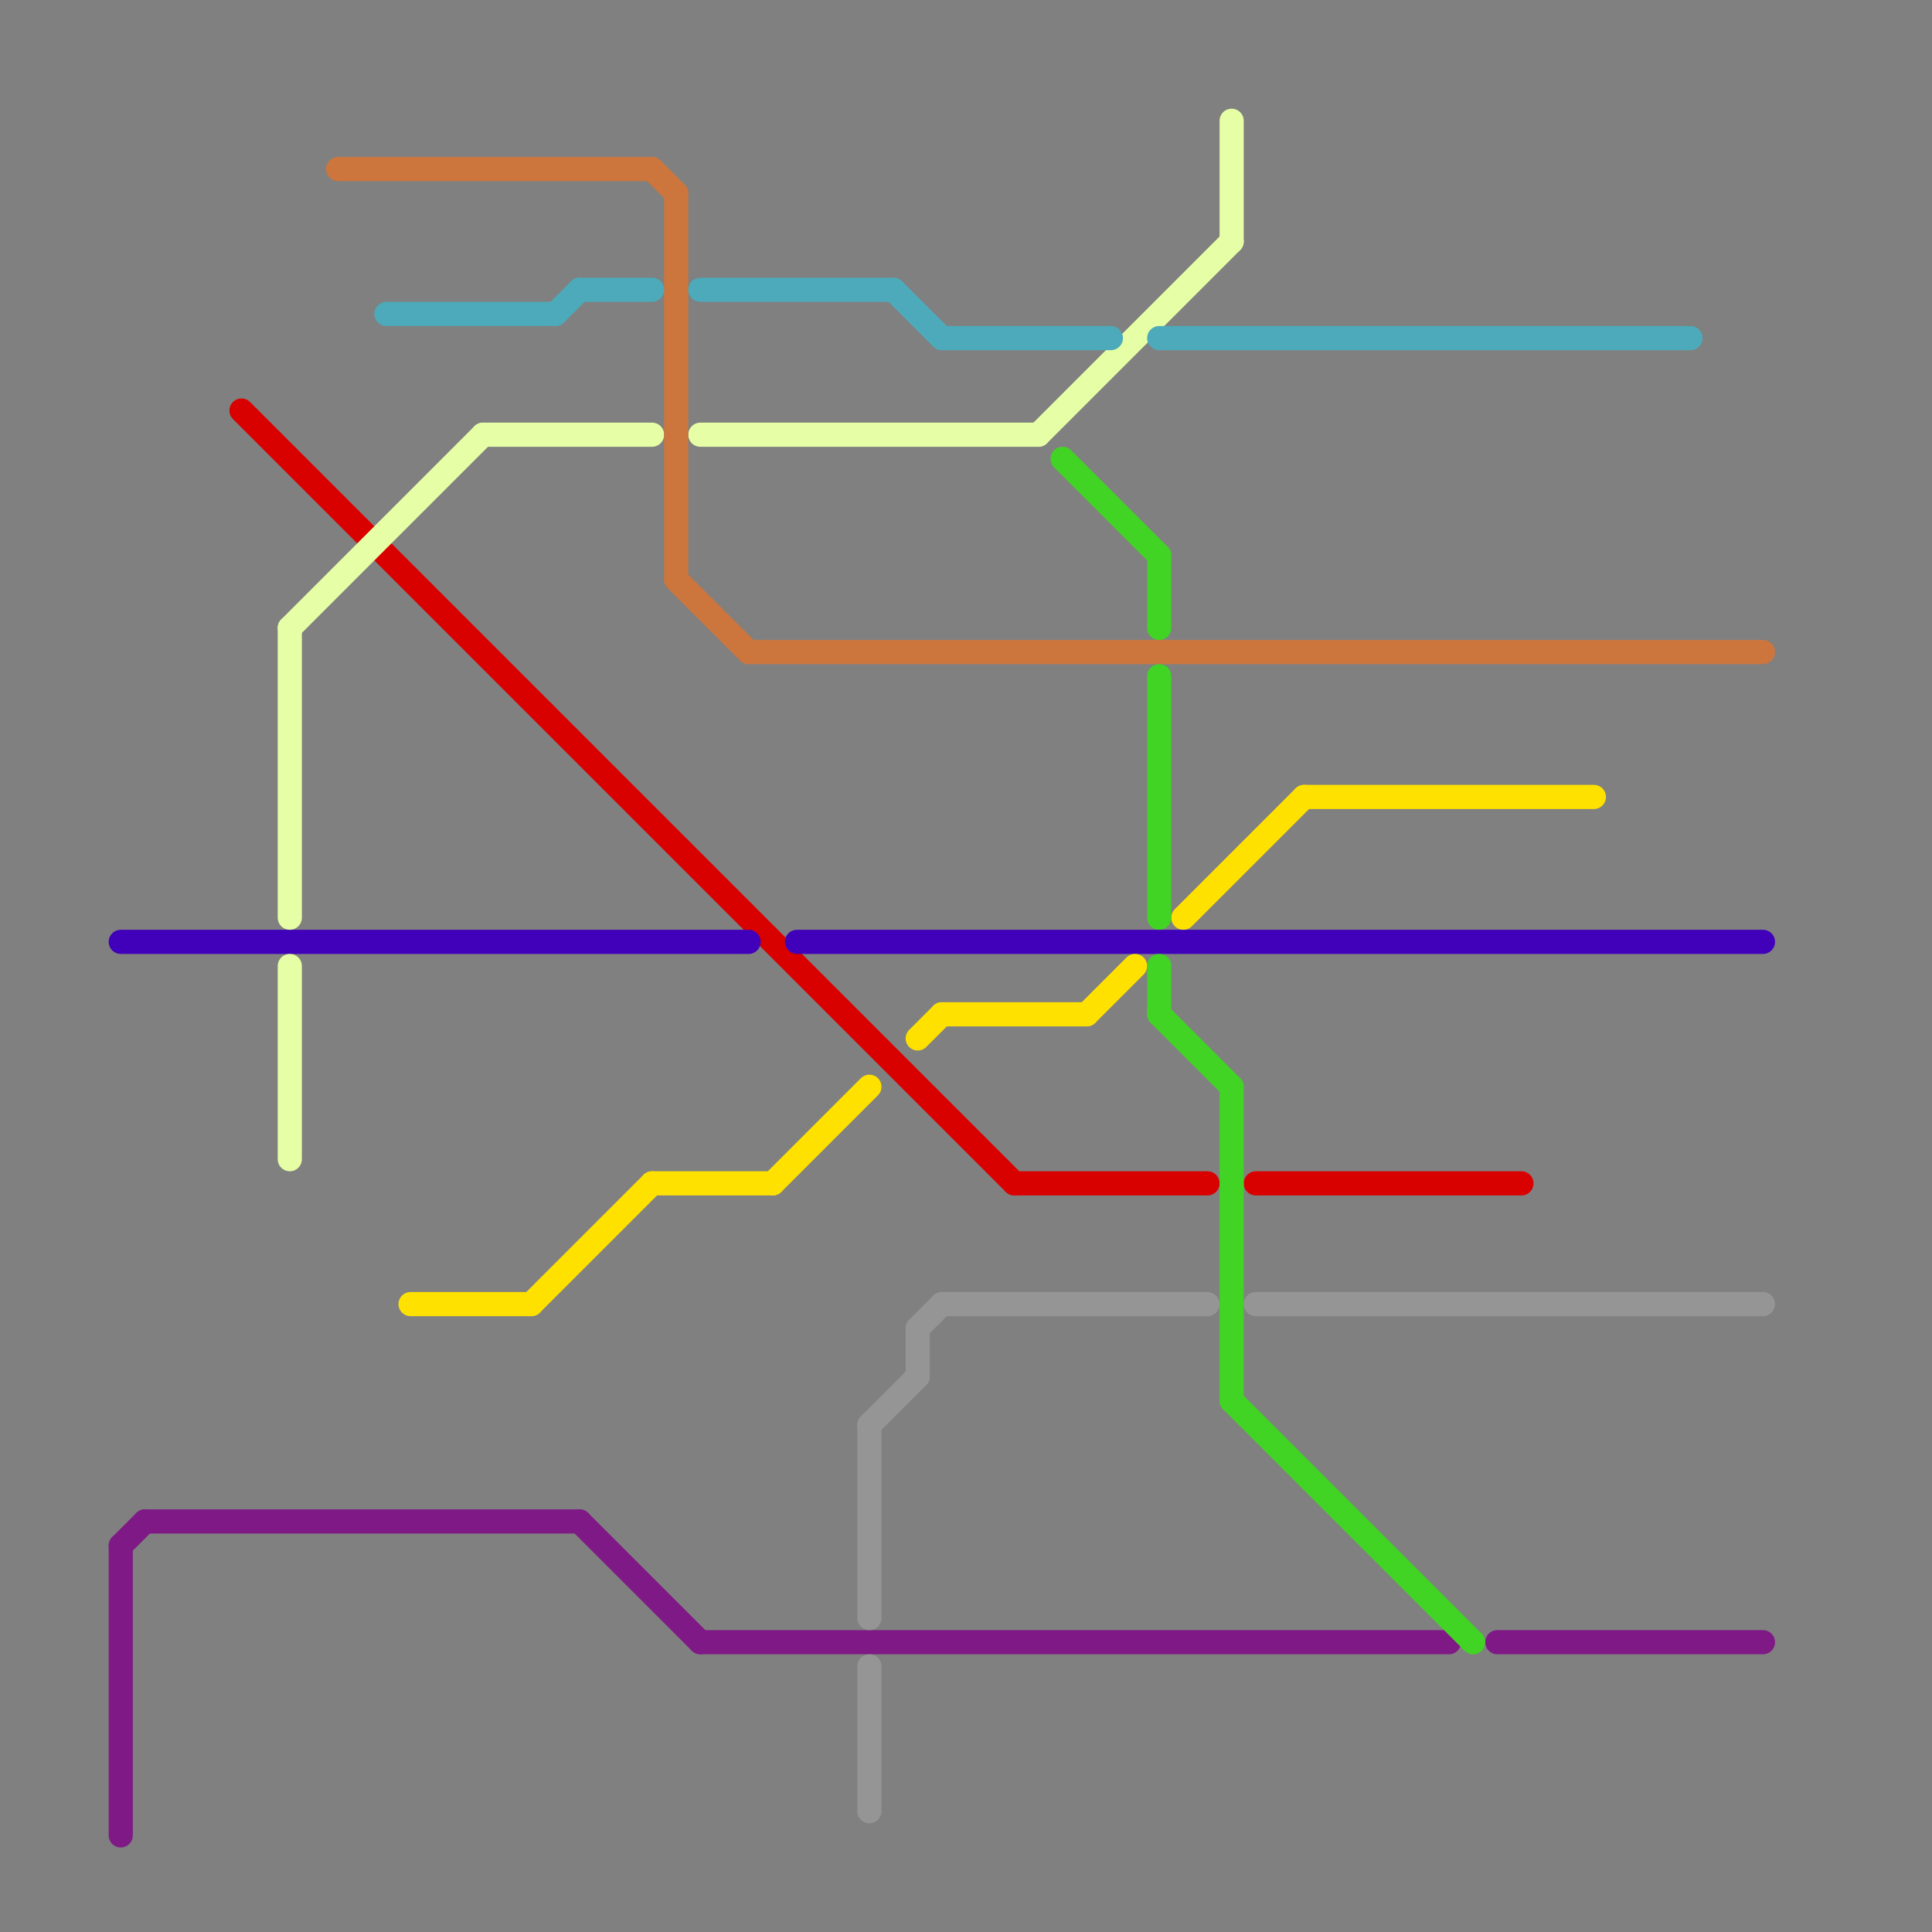
<svg version="1.1" xmlns="http://www.w3.org/2000/svg" viewBox="0 0 80 80">
<rect x="0" y="0" width="80" height="80" fill="#808080" stroke="none"/>
<style>text { font: 1px Helvetica; font-weight: 600; white-space: pre; dominant-baseline: central; } line { stroke-width: 1; fill: none; stroke-linecap: round; stroke-linejoin: round; } .c0 { stroke: #d90000 } .c1 { stroke: #4100ba } .c2 { stroke: #7f1985 } .c3 { stroke: #e6ffa6 } .c4 { stroke: #cc763d } .c5 { stroke: #4caaba } .c6 { stroke: #ffe100 } .c7 { stroke: #969596 } .c8 { stroke: #41d424 }</style><defs><g id="wm-xf"><circle r="1.2" fill="#000"/><circle r="0.9" fill="#fff"/><circle r="0.6" fill="#000"/><circle r="0.3" fill="#fff"/></g><g id="wm"><circle r="0.6" fill="#000"/><circle r="0.3" fill="#fff"/></g></defs><line class="c0" x1="42" y1="49" x2="50" y2="49"/><line class="c0" x1="52" y1="49" x2="63" y2="49"/><line class="c0" x1="10" y1="17" x2="42" y2="49"/><line class="c1" x1="5" y1="39" x2="31" y2="39"/><line class="c1" x1="33" y1="39" x2="73" y2="39"/><line class="c2" x1="29" y1="68" x2="60" y2="68"/><line class="c2" x1="6" y1="63" x2="24" y2="63"/><line class="c2" x1="62" y1="68" x2="73" y2="68"/><line class="c2" x1="5" y1="64" x2="5" y2="76"/><line class="c2" x1="5" y1="64" x2="6" y2="63"/><line class="c2" x1="24" y1="63" x2="29" y2="68"/><line class="c3" x1="12" y1="40" x2="12" y2="48"/><line class="c3" x1="29" y1="18" x2="43" y2="18"/><line class="c3" x1="12" y1="26" x2="12" y2="38"/><line class="c3" x1="20" y1="18" x2="27" y2="18"/><line class="c3" x1="43" y1="18" x2="51" y2="10"/><line class="c3" x1="51" y1="5" x2="51" y2="10"/><line class="c3" x1="12" y1="26" x2="20" y2="18"/><line class="c4" x1="31" y1="27" x2="73" y2="27"/><line class="c4" x1="27" y1="7" x2="28" y2="8"/><line class="c4" x1="28" y1="24" x2="31" y2="27"/><line class="c4" x1="14" y1="7" x2="27" y2="7"/><line class="c4" x1="28" y1="8" x2="28" y2="24"/><line class="c5" x1="23" y1="13" x2="24" y2="12"/><line class="c5" x1="37" y1="12" x2="39" y2="14"/><line class="c5" x1="39" y1="14" x2="46" y2="14"/><line class="c5" x1="16" y1="13" x2="23" y2="13"/><line class="c5" x1="29" y1="12" x2="37" y2="12"/><line class="c5" x1="24" y1="12" x2="27" y2="12"/><line class="c5" x1="48" y1="14" x2="70" y2="14"/><line class="c6" x1="32" y1="49" x2="36" y2="45"/><line class="c6" x1="27" y1="49" x2="32" y2="49"/><line class="c6" x1="39" y1="42" x2="45" y2="42"/><line class="c6" x1="49" y1="38" x2="54" y2="33"/><line class="c6" x1="38" y1="43" x2="39" y2="42"/><line class="c6" x1="17" y1="54" x2="22" y2="54"/><line class="c6" x1="54" y1="33" x2="66" y2="33"/><line class="c6" x1="22" y1="54" x2="27" y2="49"/><line class="c6" x1="45" y1="42" x2="47" y2="40"/><line class="c7" x1="38" y1="55" x2="39" y2="54"/><line class="c7" x1="38" y1="55" x2="38" y2="57"/><line class="c7" x1="39" y1="54" x2="50" y2="54"/><line class="c7" x1="36" y1="69" x2="36" y2="75"/><line class="c7" x1="36" y1="59" x2="36" y2="67"/><line class="c7" x1="36" y1="59" x2="38" y2="57"/><line class="c7" x1="52" y1="54" x2="73" y2="54"/><line class="c8" x1="51" y1="45" x2="51" y2="58"/><line class="c8" x1="44" y1="19" x2="48" y2="23"/><line class="c8" x1="51" y1="58" x2="61" y2="68"/><line class="c8" x1="48" y1="42" x2="51" y2="45"/><line class="c8" x1="48" y1="28" x2="48" y2="38"/><line class="c8" x1="48" y1="23" x2="48" y2="26"/><line class="c8" x1="48" y1="40" x2="48" y2="42"/>
</svg>
